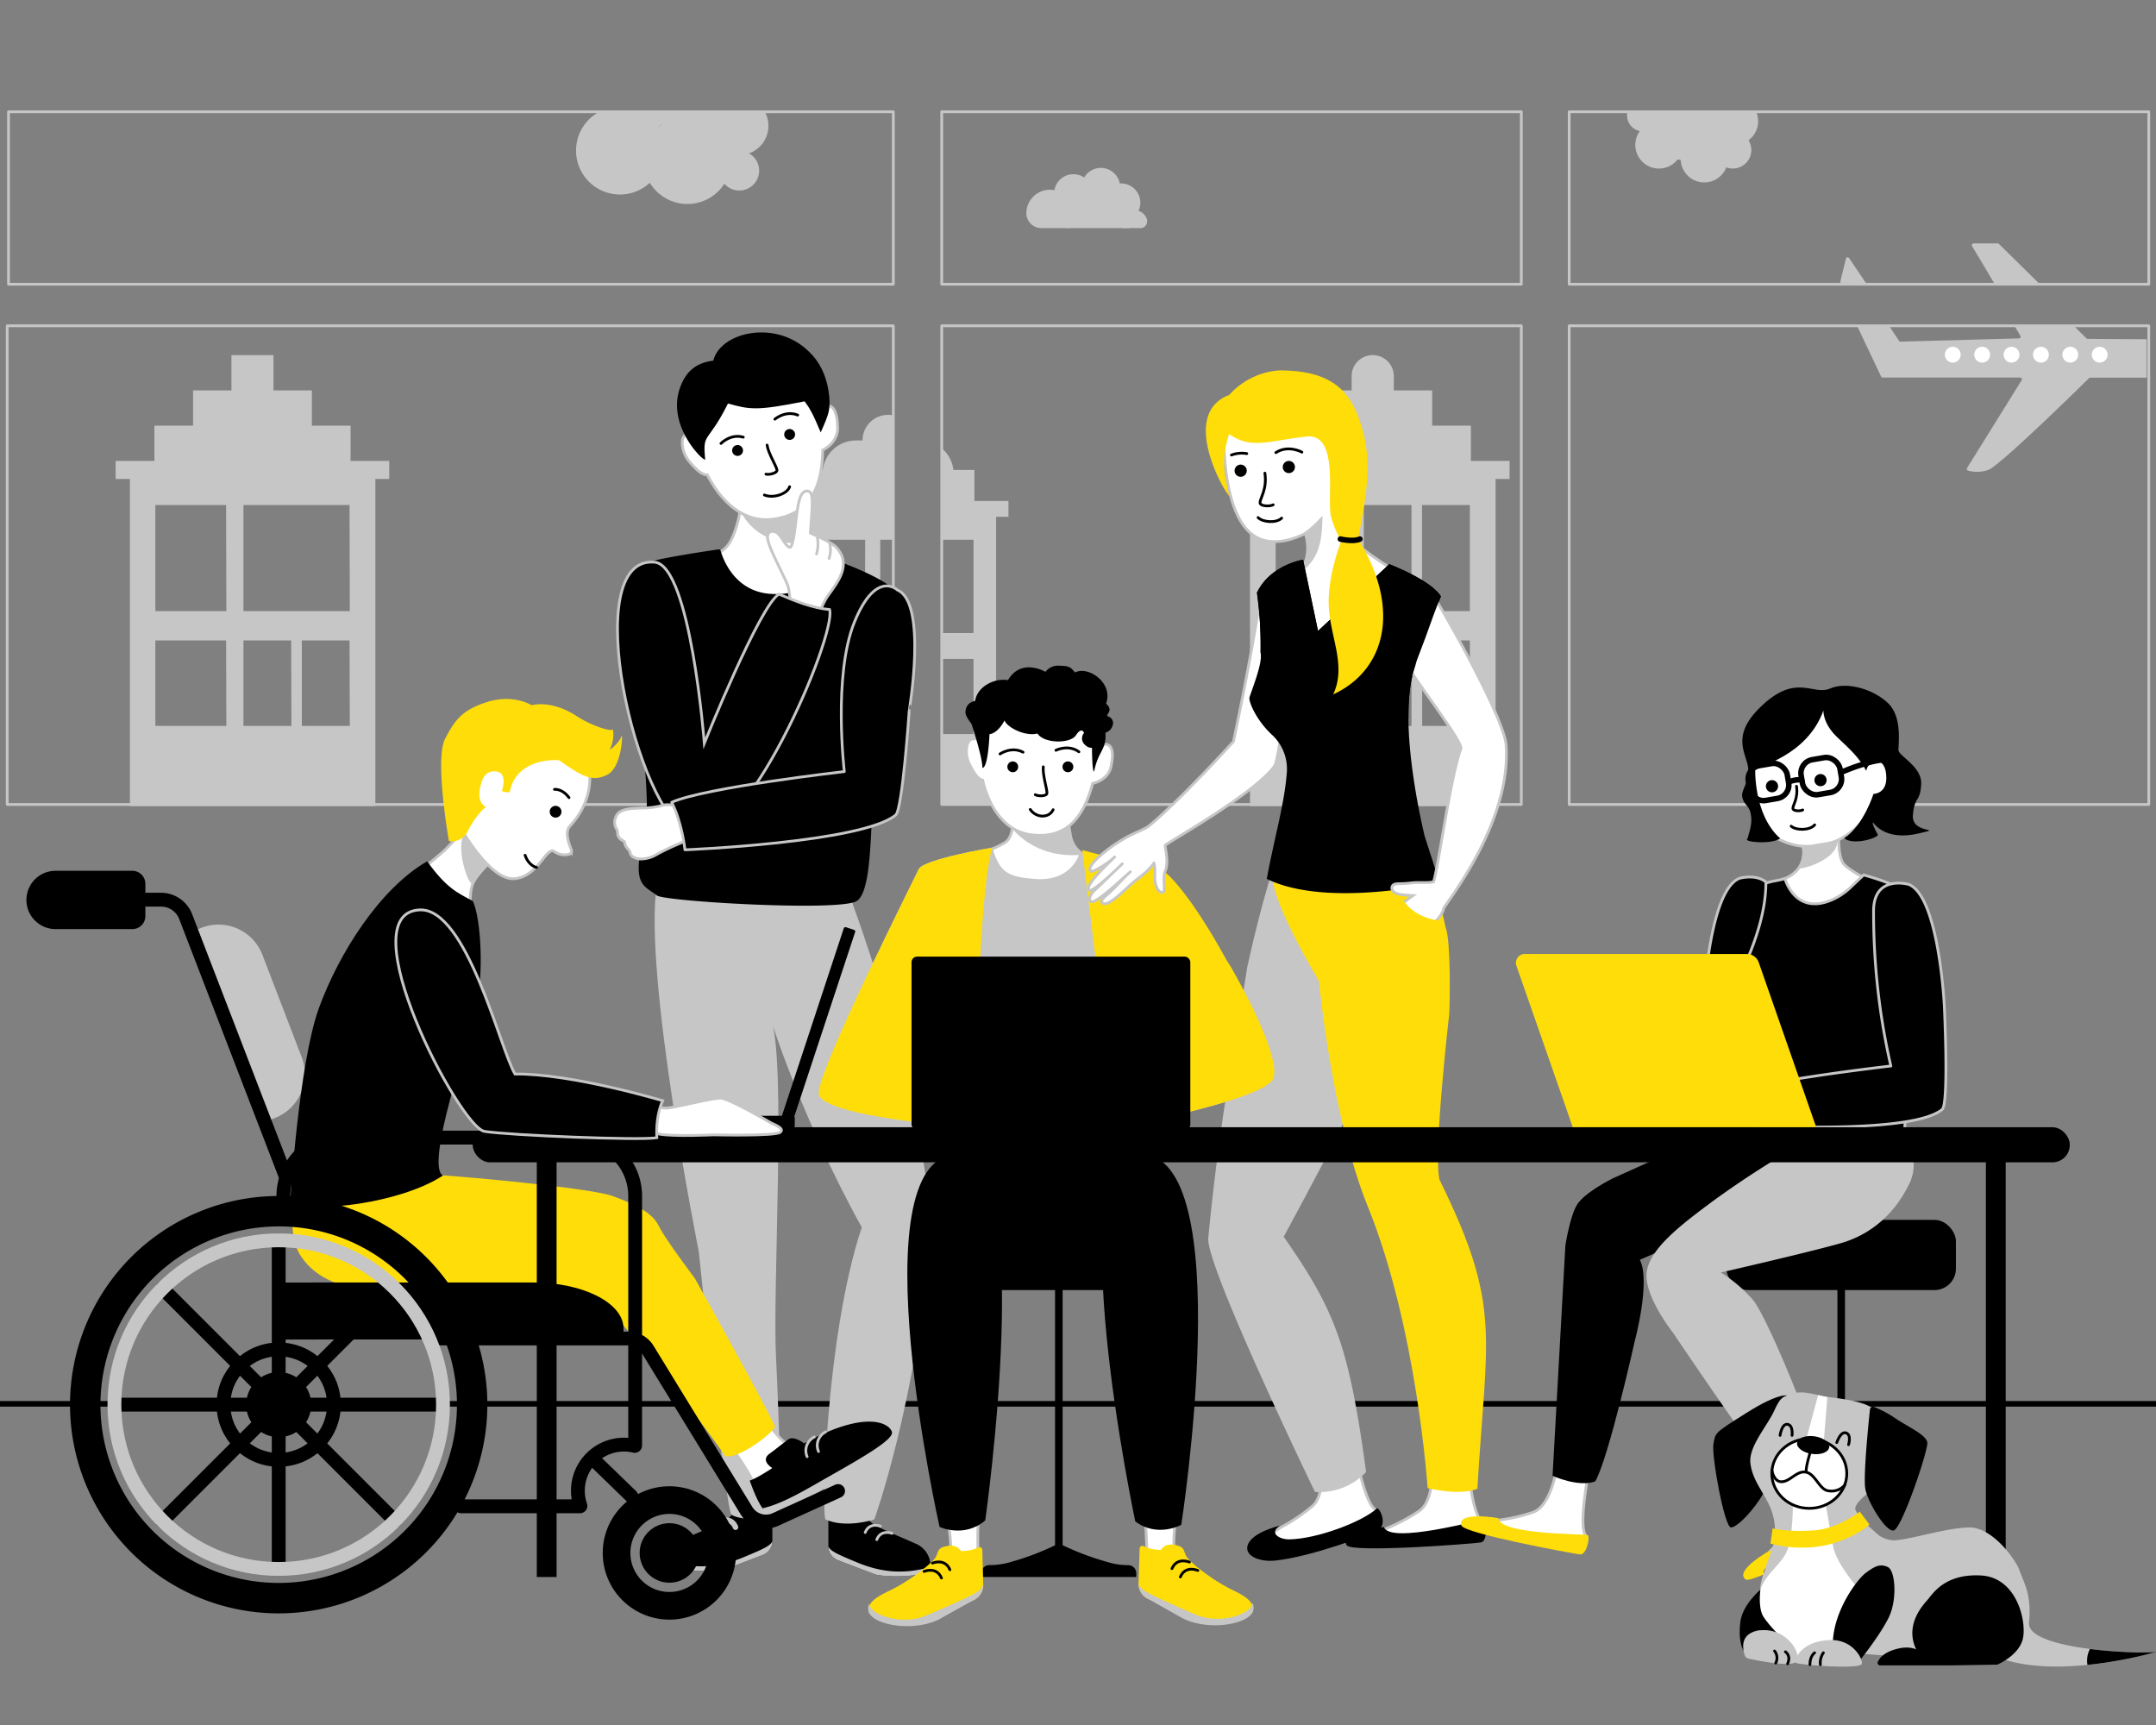 <svg xmlns="http://www.w3.org/2000/svg" viewBox="0 0 780 624">
  <rect x="0" y="0" width="780" height="624" fill="#808080" stroke="none"/>
  <g>
    <path d="M323.46,265.53h-5v-27.2h5V229h-5V195.24h5V182.18H282.23V291.05h41.23Zm-10.54,0H290.41v-27.2H313Zm0-36.53H290.41V195.24H313Z" style="fill: #c6c6c6"/>
    <rect x="277.78" y="181.22" width="45.68" height="5.73" style="fill: #c6c6c6"/>
    <rect x="340.96" y="170" width="11.56" height="12.1" style="fill: #c6c6c6"/>
    <rect x="290.09" y="170" width="33.37" height="12.1" style="fill: #c6c6c6"/>
    <path d="M323.46,159.33H309.69a12.11,12.11,0,0,0-12.11,12.11h25.88Z" style="fill: #c6c6c6"/>
    <path d="M323.46,150.33a9.24,9.24,0,1,0-2.15,18.22,8.74,8.74,0,0,0,2.15-.27Z" style="fill: #c6c6c6"/>
    <path d="M47,167.83V291.6H135.8V167.83Zm34.89,94.76H56.21V231.68H81.8Zm0-41.53H56.21V182.68H81.8Zm23.54,41.53H88.08V231.68h17.26Zm21.12,0H109.2V231.68h17.26Zm0-41.53H88.08V182.68h38.38Z" style="fill: #c6c6c6"/>
    <rect x="41.84" y="166.74" width="98.98" height="6.52" style="fill: #c6c6c6"/>
    <rect x="55.85" y="153.98" width="70.98" height="13.76" style="fill: #c6c6c6"/>
    <rect x="69.85" y="141.22" width="42.97" height="13.76" style="fill: #c6c6c6"/>
    <rect x="83.73" y="128.46" width="15.21" height="13.76" style="fill: #c6c6c6"/>
    <rect x="2.61" y="117.86" width="320.58" height="173.15" style="fill: none;stroke: #c6c6c6;stroke-linecap: round;stroke-linejoin: round"/>
    <rect x="3.08" y="128.86" width="320.11" height="173.15" style="fill: none"/>
    <polygon points="340.96 182.18 340.96 195.24 352.2 195.24 352.2 229 340.96 229 340.96 238.35 352.2 238.35 352.2 265.53 340.96 265.53 340.96 291.05 360.38 291.05 360.38 182.18 340.96 182.18" style="fill: #c6c6c6"/>
    <rect x="340.96" y="181.22" width="23.88" height="5.73" style="fill: #c6c6c6"/>
    <path d="M341,162.39v9H345A12.1,12.1,0,0,0,341,162.39Z" style="fill: #c6c6c6"/>
    <rect x="340.7" y="117.86" width="209.68" height="173.15" style="fill: none;stroke: #c6c6c6;stroke-linecap: round;stroke-linejoin: round"/>
    <path d="M452.23,167.83V291.6h88.84V167.83Zm34.88,94.76H461.52V231.68h25.59Zm0-41.53H461.52V182.68h25.59Zm23.54,41.53H493.39V231.68h17.26Zm21.12,0H514.51V231.68h17.26Zm0-41.53H493.39V182.68h38.38Z" style="fill: #c6c6c6"/>
    <rect x="447.16" y="166.74" width="98.98" height="6.52" style="fill: #c6c6c6"/>
    <rect x="461.16" y="153.98" width="70.98" height="13.76" style="fill: #c6c6c6"/>
    <rect x="475.16" y="141.22" width="42.97" height="13.76" style="fill: #c6c6c6"/>
    <path d="M496.65,128.46h0a7.6,7.6,0,0,1,7.6,7.6v6.16H489v-6.16a7.6,7.6,0,0,1,7.6-7.6Z" style="fill: #c6c6c6"/>
    <rect x="510.65" y="176.83" width="3.81" height="57.53" style="fill: #c6c6c6"/>
    <rect x="340.7" y="40.43" width="209.68" height="62.38" style="fill: none;stroke: #c6c6c6;stroke-linecap: round;stroke-linejoin: round"/>
    <path d="M238.84,40a10.36,10.36,0,0,0-.2,2,10.56,10.56,0,1,0,21.12,0v0a10.36,10.36,0,0,0-.2-2Z" style="fill: #c6c6c6"/>
    <path d="M220.34,40a10.55,10.55,0,0,0,20.9,0Z" style="fill: #c6c6c6"/>
    <circle cx="248.68" cy="57.91" r="15.89" style="fill: #c6c6c6"/>
    <path d="M230.85,40H217.73a15.89,15.89,0,1,0,13.12,0Z" style="fill: #c6c6c6"/>
    <path d="M258.44,40a10.56,10.56,0,1,0,18,0Z" style="fill: #c6c6c6"/>
    <circle cx="267.46" cy="61.73" r="7.19" style="fill: #c6c6c6"/>
    <circle cx="398.27" cy="67.71" r="6.98" style="fill: #c6c6c6"/>
    <circle cx="388.34" cy="69.99" r="6.98" style="fill: #c6c6c6"/>
    <path d="M408.58,82.51a9.11,9.11,0,0,0,1.11-4.3c0-5.8-5.62-10.5-12.56-10.5s-12.55,4.7-12.55,10.5a8.89,8.89,0,0,0,1.11,4.3Z" style="fill: #c6c6c6"/>
    <path d="M386.46,82.51a8.52,8.52,0,1,0-15.15-5.34v.07a5.43,5.43,0,0,0,5.51,5.27Z" style="fill: #c6c6c6"/>
    <circle cx="405.58" cy="73.32" r="6.98" style="fill: #c6c6c6"/>
    <path d="M415,79.58v-.06a4.75,4.75,0,1,0-9.16,2.53,4.34,4.34,0,0,0,.16.47h6.62A2.41,2.41,0,0,0,415,80.14,2.6,2.6,0,0,0,415,79.58Z" style="fill: #c6c6c6"/>
    <rect x="3.08" y="40.43" width="320.11" height="62.38" style="fill: none;stroke: #c6c6c6;stroke-linecap: round;stroke-linejoin: round"/>
    <rect x="567.71" y="40.43" width="209.68" height="62.38" style="fill: none;stroke: #c6c6c6;stroke-linecap: round;stroke-linejoin: round"/>
    <rect x="567.71" y="117.86" width="209.68" height="173.15" style="fill: none;stroke: #c6c6c6;stroke-linecap: round;stroke-linejoin: round"/>
    <circle cx="616.58" cy="57.43" r="8.56" style="fill: #c6c6c6"/>
    <circle cx="626.91" cy="54.28" r="6.69" style="fill: #c6c6c6"/>
    <path d="M596.36,40.16a11,11,0,0,0-1.21,5c0,7.11,6.89,12.88,15.4,12.88S626,52.27,626,45.16a10.89,10.89,0,0,0-1.22-5Z" style="fill: #c6c6c6"/>
    <circle cx="600.18" cy="52.42" r="8.56" style="fill: #c6c6c6"/>
    <path d="M619.81,40.16a8.55,8.55,0,1,0,15.42,0Z" style="fill: #c6c6c6"/>
    <path d="M588.85,40.16a5.82,5.82,0,0,0,11,3.75,5.75,5.75,0,0,0,.31-1.88,5.41,5.41,0,0,0-.32-1.87Z" style="fill: #c6c6c6"/>
    <path d="M721.62,102.71h16.24L723.2,88.26a.64.64,0,0,0-.47-.21H714a.63.63,0,0,0-.64.62.64.64,0,0,0,.12.38Z" style="fill: #c6c6c6"/>
    <path d="M666,102.44h9.1l-6.15-9.11a.62.62,0,0,0-1.12.2l-2,8.17a.68.68,0,0,0,0,.42Z" style="fill: #c6c6c6"/>
    <path d="M755,122.54l-5-4.9H728.67l2.23,3.77a.63.63,0,0,1-.14.88.58.58,0,0,1-.36.12l-42.82,1.17a.6.6,0,0,1-.53-.27l-3.59-5.4H671.87l8.69,18.32a.65.65,0,0,0,.57.35h49.7a.62.62,0,0,1,.66.6.59.59,0,0,1-.12.4L711.64,169.3a.63.63,0,0,0,.19.86l.16.07a12,12,0,0,0,7.37-.27c4.27-1.55,33.82-30.62,36.41-33.16a.64.64,0,0,1,.43-.18h20.44V122.71C766.25,122.67,755,122.62,755,122.54Z" style="fill: #c6c6c6"/>
    <circle cx="706.48" cy="128.31" r="2.87" style="fill: #fff"/>
    <circle cx="717.11" cy="128.31" r="2.87" style="fill: #fff"/>
    <circle cx="727.74" cy="128.31" r="2.87" style="fill: #fff"/>
    <circle cx="738.37" cy="128.31" r="2.87" style="fill: #fff"/>
    <circle cx="749" cy="128.31" r="2.87" style="fill: #fff"/>
    <circle cx="759.63" cy="128.31" r="2.87" style="fill: #fff"/>
  </g>
  <rect x="664.74" y="462.43" width="2.74" height="100.15"/>
  <rect x="624.6" y="441.28" width="83.01" height="25.39" rx="7.74" ry="7.74"/>
  <rect x="381.7" y="462.43" width="2.74" height="100.15"/>
  <rect x="341.57" y="441.28" width="83.01" height="25.39" rx="7.74" ry="7.74"/>
  <path d="M408.2,566.18h0a26,26,0,0,1-7.83-1.22,98,98,0,0,1-17.27-6.66,96,96,0,0,1-17.31,6.7,26.35,26.35,0,0,1-7.64,1.16H358a2.91,2.91,0,0,0-3,2.82v1.49h56.08V569.1A2.92,2.92,0,0,0,408.2,566.18Z"/>
  <line x1="780" y1="507.82" y2="507.82" style="fill: none;stroke: #000;stroke-linejoin: round;stroke-width: 2px"/>
  <path d="M298.39,203.31c3.31,1.39-10,11.28-17.28,18.78L246.82,204s12.74-.92,17-7.45c2.11-3.21,3.89-9.81,4-13,.37-7.71-3-18.42-3-18.42s24.31-2,23.11,7c-.57,4.27.79,15.22,1,16.23C289.39,190.43,289.5,199.58,298.39,203.31Z" style="fill: #fff;stroke: #c6c6c6;stroke-miterlimit: 10"/>
  <path d="M252.45,159.41s-1.08-3.75-4.17-2.25c-1.38.67-1.59,2.33-1.4,4a11.33,11.33,0,0,0,2.83,6.17c1.75,2,4,4.48,6.19,4.45,2.21,4.37,10,17.71,23.57,16.05,14.41-1.76,17.92-12.73,18.17-25C304,159.45,303,154,303,154s0-9.85-5.5-6.58c-4.61-4-7.59-18.12-7.59-18.12l-23-1.39L253.55,135l-5.41,9.38Z" style="fill: #fff;stroke: #c6c6c6;stroke-miterlimit: 10"/>
  <circle cx="266.84" cy="162.95" r="1.97"/>
  <circle cx="285.68" cy="157.16" r="1.97"/>
  <path d="M260.83,160.41s3.5-3.62,8.08-2.26" style="fill: none;stroke: #000;stroke-linecap: round;stroke-miterlimit: 10"/>
  <path d="M280.34,151.63s3.83-3.27,8.26-1.48" style="fill: none;stroke: #000;stroke-linecap: round;stroke-miterlimit: 10"/>
  <path d="M285.68,176.06c-.78,2.54-5.81,4.37-9.14,3" style="fill: none;stroke: #000;stroke-linecap: round;stroke-miterlimit: 10"/>
  <path d="M277.52,161c.38,2.88,3.36,7.58,3.58,9,.18,1.15-3,1.86-4,1.51" style="fill: none;stroke: #000;stroke-linecap: round;stroke-miterlimit: 10"/>
  <path d="M291.37,196.37c-17.73,1.66-23-10.75-23-10.75,10.89,6.5,19.54-.82,20-.77h0c.19,1.28.4,2.43.59,3.44C289.39,190.43,289.74,195,291.37,196.37Z" style="fill: #c6c6c6"/>
  <path d="M300,143.4c-1-9.71-5.28-14.5-8.61-17.36-12-10.32-30.9-5.59-33.33,4.42-5.52.66-9.91,3.24-12.23,10.34-4.34,13.25,8.2,25.8,9.3,25.48-1-10.24.76-5.32,8.24-20.32,7.92,2.23,10.52,2.66,27.73-.78,1.76,2.39,3,4.43,5.81,11.22C300,149.61,300.36,148.11,300,143.4Z"/>
  <path d="M299.69,548.31v11.07a5.33,5.33,0,0,0,1.91,4.09,2,2,0,0,0,.56.39,1.52,1.52,0,0,0,.34.22,3.78,3.78,0,0,0,.64.31l13.66,5.21s4.55,1.1,12.86.35c3.3-.3,6.82-1.16,6.95-3.11a8.63,8.63,0,0,0-5.23-8.39c-6.54-2.93-16-6.59-16.85-8.46-.28-.62-.48-1.09-.62-1.44a2.46,2.46,0,0,0-1.51-1.45c-1.64-.54-4.5-1-5.89,1.37a12.73,12.73,0,0,1-5.59-1,.9.9,0,0,0-1.17.51A.92.92,0,0,0,299.69,548.31Z"/>
  <path d="M299.69,559.38a5.33,5.33,0,0,0,1.91,4.09,5.58,5.58,0,0,0,.56.39,1.52,1.52,0,0,0,.34.22,3.78,3.78,0,0,0,.64.31l13.66,5.21s4.55,1.1,12.86.35c3.3-.3,6.82-1.16,6.95-3.11-10.78,3.08-19.07,1.5-27-1.84C303.24,562.34,300.31,561.08,299.69,559.38Z" style="fill: #c6c6c6"/>
  <path d="M318.54,552.08s-4-1.59-5.53,2.27" style="fill: none;stroke: #c6c6c6;stroke-linecap: round;stroke-linejoin: round"/>
  <path d="M322.73,554.67s-4-1.59-5.53,2.27" style="fill: none;stroke: #c6c6c6;stroke-linecap: round;stroke-linejoin: round"/>
  <path d="M279.42,546.42v11.07a5.31,5.31,0,0,1-1.91,4.08,1.85,1.85,0,0,1-.56.4,1.52,1.52,0,0,1-.34.22,3.78,3.78,0,0,1-.64.31l-13.66,5.21s-4.55,1.1-12.86.34c-3.3-.29-6.82-1.15-6.95-3.1a8.63,8.63,0,0,1,5.23-8.39c6.54-2.93,16-6.59,16.85-8.46.28-.62.48-1.09.63-1.44a2.42,2.42,0,0,1,1.5-1.45c1.64-.54,4.51-1,5.89,1.37a12.73,12.73,0,0,0,5.59-1,.9.9,0,0,1,1.17.51A.92.92,0,0,1,279.42,546.42Z"/>
  <path d="M279.42,557.49a5.31,5.31,0,0,1-1.91,4.08,3.78,3.78,0,0,1-.56.4,1.52,1.52,0,0,1-.34.22,3.78,3.78,0,0,1-.64.31l-13.66,5.21s-4.55,1.1-12.86.34c-3.3-.29-6.82-1.15-6.95-3.1,10.78,3.08,19.07,1.5,27-1.84C275.87,560.45,278.8,559.19,279.42,557.49Z" style="fill: #c6c6c6"/>
  <path d="M260.57,550.19s4-1.59,5.53,2.27" style="fill: none;stroke: #c6c6c6;stroke-linecap: round;stroke-linejoin: round;stroke-width: 2px"/>
  <path d="M256.38,552.78s4-1.59,5.53,2.27" style="fill: none;stroke: #c6c6c6;stroke-linecap: round;stroke-linejoin: round;stroke-width: 2px"/>
  <path d="M237.63,320c-5,32.14,15.16,132.64,15.16,132.64s9.66,93.49,11.89,95.34c5.38,3.14,17.83,0,17.83,0s-.47-32.37-1.76-57,3.67-106.51-1.69-122c-2.69-7.72,9.3,32.76,32.72,75-12.94,38.64-14.67,104.78-13.09,105.68,7.39,3.35,17.62,0,17.62,0S331.49,507.91,336.94,445c-2.62-50-30-122.23-30-122.23S237.63,313.9,237.63,320Z" style="fill: #c6c6c6"/>
  <rect x="215.22" y="403.62" width="72.31" height="4.33" rx="0.65" ry="0.65"/>
  <rect x="260.03" y="368.06" width="72.31" height="4.33" rx="0.6" ry="0.6" transform="translate(-148.2 535.49) rotate(-71.74)"/>
  <path d="M262.15,520.34s10,12.5,12.31,20.46c1.46,5,13-2.41,13-2.41l20-15.3,6.66-7.46-7.13,2.12a44.81,44.81,0,0,1-15.57,6.43c-8.29,1.65-15.49-12.86-15.49-12.86Z" style="fill: #fff;stroke: #c6c6c6;stroke-miterlimit: 10"/>
  <path d="M271.25,535.6s3.36,9.84,5.58,10.81,41.92-21.6,45.35-25.39-4.5-13.69-31.25,1.1c0,0-3.65-2.78-5.59-1.52-1.36.89-5.27,4.11-6.8,5.15-3.77,2.59.86,5.31.86,5.31S274,534.66,271.25,535.6Z"/>
  <path d="M275.9,545.6a6.78,6.78,0,0,0,2.2,2.8c2.22,1,41.69-21.84,45.12-25.63,1.18-1.29,1.32-3.53-.66-5.22,1.9,2.53-9.61,9.16-22.73,16.6C291.58,538.83,283.13,544,275.9,545.6Z" style="fill: #c6c6c6"/>
  <path d="M292,526.92a5.48,5.48,0,0,1,2.59-7.1" style="fill: none;stroke: #c6c6c6;stroke-linecap: round;stroke-miterlimit: 10"/>
  <path d="M296.13,525.06a5.48,5.48,0,0,1,2.59-7.1" style="fill: none;stroke: #c6c6c6;stroke-linecap: round;stroke-miterlimit: 10"/>
  <path d="M108.6,420s-6.57,23.24,0,34a24.49,24.49,0,0,0,9.88,8.75,34.14,34.14,0,0,0,17.85,3.59c13.92-.86,74.49,2.94,78.89,3.1,10.39,6.84,46.09,55.21,47,57.15,3.89,1.93,17.31-7.92,18.13-10.53-2.23-5.65-29-53.69-29-53.69s-10.66-14.09-13-18.87-8.14-7.67-16.59-10.8-58.61-7.56-66.13-7.81S108.6,420,108.6,420Z" style="fill: #ffdd09"/>
  <path d="M170.4,330s-1-7.09.88-10.83,8.4-9.63,8.4-9.63l-8.14-14.85a77.55,77.55,0,0,1-10.93,13.11c-1.72,1.57-7.08,6-7.08,6s2,6.67,6.08,10.3C165.25,329.13,170.4,330,170.4,330Z" style="fill: #fff;stroke: #c6c6c6;stroke-miterlimit: 10"/>
  <path d="M212.11,274.15s5.39,12.36-6,24.79c-1.88,2.06-.24,6.38.56,8.4A1.25,1.25,0,0,1,206,309l-.22.06a6.34,6.34,0,0,1-5.19-1c-2.9-2.22-5.88,9.3-14.68,9.8s-19.38-18.55-19.38-18.55l5.76-30.38,19.91-10.1Z" style="fill: #fff;stroke: #c6c6c6;stroke-miterlimit: 10"/>
  <circle cx="201" cy="293.63" r="2.13"/>
  <path d="M194.11,313.78s-2.77-.47-4.15-4.41" style="fill: none;stroke: #000;stroke-linecap: round;stroke-linejoin: round"/>
  <path d="M200.6,285.54s2.79-.36,5.26,3" style="fill: none;stroke: #000;stroke-linecap: round;stroke-linejoin: round"/>
  <path d="M176.26,312.91s-4,2.82-5,6.28-6.53-11.35-3.52-17.26C172.48,309,175.18,312.09,176.26,312.91Z" style="fill: #c6c6c6"/>
  <path d="M69.55,336.9l3.38-1.29a17,17,0,0,1,22,9.77l14.23,37.07a17,17,0,0,1-9.78,22L96,405.71h0L69.55,336.9Z" style="fill: #c6c6c6"/>
  <path d="M166.76,544.89h43.09a.16.16,0,0,0,.14-.18s0,0,0,0a16.67,16.67,0,0,1,17.84-22,17.39,17.39,0,0,1,1.75.33.18.18,0,0,0,.21-.13V432.65a21.14,21.14,0,0,0-21.14-21.13h-85a21.14,21.14,0,0,0-21.13,21.13h0" style="fill: none;stroke: #000;stroke-linecap: round;stroke-linejoin: round;stroke-width: 5px"/>
  <path d="M155.64,484.18h71.59a8.27,8.27,0,0,1,7.11,4L270,546.36a8.27,8.27,0,0,0,10.54,3.3l22.66-10.3" style="fill: none;stroke: #000;stroke-linecap: round;stroke-linejoin: round;stroke-width: 5px"/>
  <line x1="214.66" y1="527.9" x2="228.44" y2="541.26" style="fill: none;stroke: #000;stroke-linecap: round;stroke-linejoin: round;stroke-width: 5px"/>
  <circle cx="100.83" cy="508.11" r="8.27" style="fill: #c6c6c6;stroke: #000;stroke-miterlimit: 10;stroke-width: 7px"/>
  <circle cx="242.18" cy="561.76" r="8.27" style="stroke: #000;stroke-linecap: round;stroke-linejoin: round;stroke-width: 5px"/>
  <path d="M242.18,547.64a14.12,14.12,0,1,1-14.12,14.12h0a14.14,14.14,0,0,1,14.12-14.12m0-10a24.12,24.12,0,1,0,24.12,24.12h0A24.12,24.12,0,0,0,242.18,537.64Z"/>
  <circle cx="100.83" cy="508.11" r="19.98" style="fill: none;stroke: #000;stroke-linecap: round;stroke-linejoin: round;stroke-width: 5px"/>
  <path d="M100.83,443.63a64.49,64.49,0,1,1-64.49,64.49h0a64.55,64.55,0,0,1,64.49-64.48m0-11a75.49,75.49,0,1,0,75.48,75.5v0a75.48,75.48,0,0,0-75.48-75.48Z"/>
  <line x1="100.83" y1="448.67" x2="100.83" y2="567.56" style="fill: none;stroke: #000;stroke-linecap: round;stroke-linejoin: round;stroke-width: 5px"/>
  <line x1="160.27" y1="508.11" x2="41.38" y2="508.11" style="fill: none;stroke: #000;stroke-linecap: round;stroke-linejoin: round;stroke-width: 5px"/>
  <line x1="142.86" y1="466.08" x2="58.79" y2="550.15" style="fill: none;stroke: #000;stroke-linecap: round;stroke-linejoin: round;stroke-width: 5px"/>
  <line x1="142.86" y1="550.15" x2="58.79" y2="466.08" style="fill: none;stroke: #000;stroke-linecap: round;stroke-linejoin: round;stroke-width: 5px"/>
  <path d="M20.1,315H47.88a4.71,4.71,0,0,1,4.71,4.71v11.67a4.71,4.71,0,0,1-4.71,4.71H20.1A10.54,10.54,0,0,1,9.56,325.57h0A10.54,10.54,0,0,1,20.07,315Z"/>
  <path d="M101.85,484.55c-5-10.19-1-20.62-1-20.62,4.55.07,8.73,0,12.7,0H193c18,0,32.57,7.44,32.57,16.59v4Z"/>
  <path d="M15.42,325.45H58.25a9.57,9.57,0,0,1,8.92,6.11l36.55,94.91" style="fill: none;stroke: #000;stroke-miterlimit: 10;stroke-width: 5px"/>
  <circle cx="100.83" cy="508.11" r="59.44" style="fill: none;stroke: #c6c6c6;stroke-linecap: round;stroke-linejoin: round;stroke-width: 5px"/>
  <path d="M202.25,275s-15.4-1.39-17.83,11.56a5,5,0,0,1-2.85-.46s2.34-6.67-2.16-7.06-5.25,4.23-5.25,4.23-2.5,6.54,1.72,8.68c-1.86,1.06-5,5.3-6.66,8.75a6.33,6.33,0,0,1-6.3,3.61,4.5,4.5,0,0,1-.51-.08s-5.23-29.56-1.4-36.94c3.41-6.57,6.07-10.54,15.48-13.42s15.85,1.24,15.85,1.24,6.95-2.13,16.21,3.89c5.07,3.3,11.74,5.59,13.22,4.95a11.65,11.65,0,0,1-1,6.78c-.82,1.45,3.55-2.35,4.07-4.46s.38,11.21-5.17,14S210.47,280.74,202.25,275Z" style="fill: #ffdd09"/>
  <path d="M105,434.73s3.09-50.1,10.37-70.06,22.12-43.27,39.16-53.1c7,9.65,10.65,11.21,16.52,14.37,3,6.12,4.82,30-.64,47.05,0,0-16.9,48.93-10.16,52.24C145.29,435.09,113.61,439.2,105,434.73Z"/>
  <path d="M260.7,199.22a.67.67,0,0,0-.76-.49c-3.52.51-21.17,3.16-25.2,4.63-4.47,1.63-7.84,16-7.84,16s8.53,64.47,6.91,76-3.25,16.23-2.6,20.87,3.73,5.51,6.42,7.68,65.68,5.87,72.22,2.08,4.64-33.75,6.92-47.74,12.36-55.27,9.11-62.12c-3.07-6.46-23-13.36-27.49-14.78a.67.67,0,0,0-.85.41v0c-1.29,4.1-2.8,13.5-17.71,13.11C265.87,214.58,261.52,202.08,260.7,199.22Z"/>
  <path d="M426.23,542s-2.93,19.1-.83,21.38-5.78,5.64-5.78,5.64l-4.73-8.32s-.16-11.33-1.53-17.31S426.23,542,426.23,542Z" style="fill: #fff;stroke: #c6c6c6;stroke-miterlimit: 10"/>
  <path d="M412.3,560.23l-.4,12.49a6,6,0,0,0,2,4.68,2.36,2.36,0,0,0,.62.47,3.09,3.09,0,0,0,.37.26,4.89,4.89,0,0,0,.72.37l15.22,6.39s5.11,1.4,14.51.85c3.74-.21,7.74-1,8-3.25.31-3.3-3.3-5.32-7.69-7.46-7.27-3.55-15.69-10.22-16.62-12.36-.29-.72-.5-1.26-.65-1.65a2.69,2.69,0,0,0-1.65-1.69c-1.83-.68-5-1.34-6.69,1.32a14.33,14.33,0,0,1-6.28-1.33,1,1,0,0,0-1.35.43A1,1,0,0,0,412.3,560.23Z" style="fill: #ffdd09"/>
  <path d="M411.9,572.72a6,6,0,0,0,2,4.68,4,4,0,0,0,.62.47,3.09,3.09,0,0,0,.37.26,4.89,4.89,0,0,0,.72.37l11.54,6.5s5.08,3.4,14.48,2.86c3.74-.22,14-1.94,11.51-8.13.13,3.94-11.51,8.13-20.31,4.44-4.06-1.7-8.49-3.7-12.43-5.5C413.34,575.44,412.54,574.66,411.9,572.72Z" style="fill: #c6c6c6"/>
  <path d="M430.32,565.07s-4.48-1.94-6.33,2.36" style="fill: none;stroke: #000;stroke-linecap: round;stroke-linejoin: round"/>
  <path d="M433.35,568.1s-4.48-2-6.33,2.35" style="fill: none;stroke: #000;stroke-linecap: round;stroke-linejoin: round"/>
  <path d="M410.72,550.35s-28.17-133.21,1.82-132.94c35.69.33,14.82,134.18,14.82,134.18S418.74,556.39,410.72,550.35Z"/>
  <path d="M341.69,542.39s3.72,19,1.71,21.32,6,5.4,6,5.4l4.38-8.52s-.32-11.32.81-17.35S341.69,542.39,341.69,542.39Z" style="fill: #fff;stroke: #c6c6c6;stroke-miterlimit: 10"/>
  <path d="M355.38,560.68l.34,12.49a6,6,0,0,1-2,4.68,2.13,2.13,0,0,1-.61.46l-.38.26a6.1,6.1,0,0,1-.72.37l-15.25,6.31s-5.12,1.38-14.51.78c-3.74-.23-7.74-1.09-8-3.29-.3-3.3,3.33-5.3,7.73-7.42,7.29-3.51,15.73-10.15,16.67-12.28.31-.72.52-1.25.67-1.64a2.73,2.73,0,0,1,1.66-1.69c1.83-.66,5-1.31,6.68,1.36a14.35,14.35,0,0,0,6.29-1.3,1,1,0,0,1,1.33.47A1,1,0,0,1,355.38,560.68Z" style="fill: #ffdd09"/>
  <path d="M355.72,573.17a6,6,0,0,1-2,4.68,4.64,4.64,0,0,1-.61.46l-.38.26a6.1,6.1,0,0,1-.72.37l-11.57,6.44s-5.1,3.38-14.5,2.78c-3.74-.23-14-2-11.46-8.18-.16,3.95,11.46,8.18,20.28,4.54,4.07-1.68,8.51-3.66,12.46-5.44C354.26,575.89,355.07,575.12,355.72,573.17Z" style="fill: #c6c6c6"/>
  <path d="M337.33,565.44s4.5-1.93,6.32,2.38" style="fill: none;stroke: #000;stroke-linecap: round;stroke-linejoin: round"/>
  <path d="M334.29,568.45s4.49-1.93,6.32,2.38" style="fill: none;stroke: #000;stroke-linecap: round;stroke-linejoin: round"/>
  <path d="M356.44,550s19.2-134.8-10.7-132.52c-35.59,2.71-5.82,134.87-5.82,134.87S348.85,556.52,356.44,550Z"/>
  <path d="M345.14,414.12s-3.32,9.26-1.37,14.46S353.48,443,353.48,443c19.5,4.35,40.91,3.74,63.54,0,0,0,6-27.36-5.2-27.49C407,415.49,345.14,414.12,345.14,414.12Z"/>
  <path d="M398.91,314.53l-21,6.76L343.69,312s13.17-3.11,19.81-7.17c2-1.18,2.74-3.87,2.89-7,.37-7.68-3-18.34-3-18.34s24.2-1.94,23,6.94a47.7,47.7,0,0,0,.39,12.74c.19,1.27.39,2.42.58,3.41a9.8,9.8,0,0,0,3.19,5.46,3.62,3.62,0,0,0,.42.36Z" style="fill: #fff;stroke: #c6c6c6;stroke-miterlimit: 10"/>
  <path d="M355.14,270.3s-.14-3.64-3.28-3c-1.39.3-1.95,1.76-2.15,3.28a10.66,10.66,0,0,0,1.19,6.22c1.14,2.19,2.67,5,4.61,5.42,1,4.44,5.15,18.26,17.77,19.78,13.44,1.61,19.06-7.54,22-18.6,6.54-1.6,6.76-6.74,6.76-6.74s2.19-8.92-3.51-7.19c-3.29-4.61-2.84-18.1-2.84-18.1L375.17,245l-13.6,3.44-7,7.29Z" style="fill: #fff;stroke: #c6c6c6;stroke-miterlimit: 10"/>
  <path d="M359.06,306.6s-25.05,4.23-26.68,7.8-36.28,72.23-36.19,81S352.55,408,352.55,408H403s48.47-8.64,56.93-16.77-34.31-72.33-45.05-75.91-24.25-7-24.25-7-2.38,10.62-16.06,9.65C365.14,317.21,361.66,316,359.06,306.6Z" style="fill: #c6c6c6"/>
  <path d="M351.47,261.86s4,12,3.94,15.91c2.13,0,2.57-12.2,2.57-12.2s2.81,0,5.43-4.95c1,2.56,7.49,5.87,11.94,4.73,2.29,3.64,11.84,3.81,13.92.6s2.92-.83,2.92-.83a3.05,3.05,0,0,0-.13,3.81c1.52,1.89,3,1.55,3,1.55s0,8.61.77,8.63c1.5-7.71,4.52-7.61,4.08-14.07a3.82,3.82,0,0,0,2.66-2.74,2.5,2.5,0,0,0-1.65-3.13h0c-1.42-.57,2.3-1.91-.76-4.64,2.73-7.59-6.52-13.75-11.2-11.28-1.4-1.36-1.43-2.41-5.58-2.42a5.68,5.68,0,0,0-5.15,2.2s-8.73-5.2-13.56,3c-5.78-.84-11.34,3-11.84,7.47-1.84.49-3.48,1.46-3.54,4.19C349.21,259.06,351.47,261.86,351.47,261.86Z"/>
  <circle cx="366.4" cy="277.39" r="1.96"/>
  <circle cx="386.35" cy="277.39" r="1.96"/>
  <path d="M361.79,272.73s4.12-2.86,8.33-.63" style="fill: none;stroke: #000;stroke-linecap: round;stroke-miterlimit: 10"/>
  <path d="M382,271.41s4.48-2.25,8.33.54" style="fill: none;stroke: #000;stroke-linecap: round;stroke-miterlimit: 10"/>
  <path d="M381,292.91c-1.36,3-6,3.18-8.28-.1" style="fill: none;stroke: #000;stroke-linecap: round;stroke-miterlimit: 10"/>
  <path d="M377.44,277.39c-.32,2.88,1.45,8.13,1.32,9.57-.1,1.16-3.33,1.09-4.21.51" style="fill: none;stroke: #000;stroke-linecap: round;stroke-miterlimit: 10"/>
  <path d="M391.53,309.2c-17.66,1.65-25.58-9.84-25.58-9.84,10.85,6.47,20.33-.29,20.83-.23,0-1,.39,3.39.58,4.39C387.79,305.65,389.9,307.79,391.53,309.2Z" style="fill: #c6c6c6"/>
  <path d="M359.06,306.6s-25.05,4.23-26.68,7.8-36.28,72.23-36.19,81S352.55,408,352.55,408,353.77,321.64,359.06,306.6Z" style="fill: #ffdd09"/>
  <path d="M403.89,408s45.36-8.64,53.82-16.77S429,315.09,417.76,313.41a255,255,0,0,1-26.2-5.92Z" style="fill: #ffdd09"/>
  <path d="M442.79,154.37s-1.79,36.08,14,40.93c7.43,2.27,15.44-2.36,15.44-2.36s3.54,9.7-3.78,15.3c4.35,1.64,3.71,25.13,8.33,24.22,12.12-2.37,28.61-25.57,28.61-25.57s-17.89-10.38-20.81-17.35-.78-14.69-.78-14.69,5.32-1.52,6.35-5.19c1.31-4.65,1.11-6.71.17-7.84-1.81-2.14-4.94-2.12-6.33-.29-1.52,2-1.14-.14-3.5-8.86C456,164,442.79,154.37,442.79,154.37Z" style="fill: #fff;stroke: #c6c6c6;stroke-miterlimit: 10"/>
  <path d="M455.15,187.21c1.62,1.74,6.64,2.12,8.53.21" style="fill: none;stroke: #000;stroke-linecap: round;stroke-miterlimit: 10"/>
  <circle cx="466.28" cy="168.94" r="2.21"/>
  <circle cx="448.85" cy="170.27" r="2.21"/>
  <path d="M471,163.56s-4.93-2.77-9.42.17" style="fill: none;stroke: #000;stroke-linecap: round;stroke-miterlimit: 10"/>
  <path d="M451.06,164.09a10.77,10.77,0,0,0-5.54.51" style="fill: none;stroke: #000;stroke-linecap: round;stroke-miterlimit: 10"/>
  <path d="M457.61,171.15c.9,5.9-1.85,9.14-1.74,10.76.09,1.31,3.73,1.32,4.74.69" style="fill: none;stroke: #000;stroke-linecap: round;stroke-miterlimit: 10"/>
  <path d="M472.16,192.41a43.22,43.22,0,0,0,6.29-5.89c-.12,8.47-.95,15.13-7.26,20C473.14,199.64,473.13,200.73,472.16,192.41Z" style="fill: #c6c6c6"/>
  <path d="M489.68,522.36s3.65,20.49,7.6,23.46-9.22,7.69-9.22,7.69l-21.56,5.41-8.91-2.65,5.58-3.64A66.43,66.43,0,0,0,474.61,545c5.95-4.83,2.66-19.61,2.66-19.61Z" style="fill: #fff;stroke: #c6c6c6;stroke-miterlimit: 10"/>
  <path d="M463,551.9s-10,2.29-11.6,7c-1.34,4,4.46,6.2,9.93,5.62,13.54-1.42,34.94-9.73,36.85-10.7,3.76-1.91,1.53-7.55.06-8.26-5.2,4.9-21.83,11.17-31.88,11.29C463.12,556.91,458.86,554.7,463,551.9Z"/>
  <path d="M456.49,212.82s-3.09,21.55-10.24,55.39c-15.58,17.16-29.15,29.93-31.61,31.24-3.57,1.9-5.15,2-11,5.82-4.28,2.85-11,8.33-8.92,9.88.62.46,5.75-2.49,8.52-5.14-3.84,3.81-11,10.58-9.16,12,1.31,1,11.95-9.54,11.95-9.54L395.37,322.7s-2,2.39-.73,3.4c1.49,1.19,10.77-7.65,14.29-10.74-2.5,2.21-6,6.33-8.48,8.36-3.13,2.61-1.6,3-1.18,3.15,2.32.7,8.2-5.63,11.19-8.08,1.37-1.14,4.85-3.4,7.06-6.62a21.46,21.46,0,0,1,.25,4.8c.09,5,2,5.79,2.53,5.85,1.87.25.08-4.94,1.22-7.64,1.46-3.5-.07-8.08.05-9.41.44-.81,31.67-18.15,39.4-28.48,2.95-4,6.44-55.71,6.44-55.71Z" style="fill: #fff;stroke: #c6c6c6;stroke-linecap: round;stroke-linejoin: round"/>
  <path d="M530.67,525.8s1.45,20.76,5.06,24.14-10,6.67-10,6.67l-21.93,1-8.66-1.52,5.93-3a66.15,66.15,0,0,0,12.19-6.39c6.43-4.17,4.73-19.22,4.73-19.22Z" style="fill: #fff;stroke: #c6c6c6;stroke-miterlimit: 10"/>
  <path d="M500.67,552.4s-16.54,1.42-13.48,6.56c1.7,2.86,45.62-.5,48.58-1,2.57-.38,2.08-8,1-8.2S502.87,558.74,500.67,552.4Z"/>
  <path d="M456.05,235.94a8.21,8.21,0,0,1,0,3.2c8.65,0,17,3,24.9,6.6,9.67,4.45,19,9.53,28.62,14.11-.06-6.84.55-13.32,2.28-18.36.07.08.47-1.77.83-2.77,1-2.76,2.12-5.48,3.12-8.24,1.77-4.94,3.49-9.88,5.49-14.73-3.57-5.9-18.66-11.64-18.66-11.64l-25.77,24.17-5.41-25.8s-11.8,1.77-16.69,11.92A136.11,136.11,0,0,1,456.05,235.94Z"/>
  <path d="M463.69,305.3s-5.41,12.62-12.49,44.7c-4.58,29.65-9.8,53.69-14.07,97.84-1,10,38.6,91.84,38.6,91.84a23.17,23.17,0,0,0,18.5-7.19c-6.18-45.44-11.07-58.26-29.81-85.12,25.4-47,31.57-59.82,35.37-81.18s-2-47.45-13-54.57A41.69,41.69,0,0,0,463.69,305.3Z" style="fill: #c6c6c6"/>
  <path d="M460.57,317.77c0,9.61,16.6,37.09,16.6,37.09s4.61,49.41,17.73,81.73c17.72,43.67,21.59,101.71,21.59,101.71s11.44,2.91,18,.24c3.26-55.83,9-65.71-13.7-111.77-2.34-9.24,3.5-59.87,3.5-59.87.3-4.74.55-26.82-1.24-31.21l-4.92-21.82S460.57,308.17,460.57,317.77Z" style="fill: #ffdd09"/>
  <path d="M511.81,241.49c.07.08.47-1.77.83-2.77,1-2.76,2.12-5.48,3.12-8.24,1.77-4.94,3.49-9.88,5.49-14.73-3.57-5.9-18.66-11.64-18.66-11.64l-25.77,24.17-5.41-25.8s-11.8,1.77-16.69,11.92a137.34,137.34,0,0,1,1.33,21.54c.9,3.37-2.72,12.42-4,16.28-.47,1.43,2.51,8.44,8.19,13.64a16.8,16.8,0,0,1,5.3,13.72c-.88,11.46-4.57,23.74-7.24,38.34,21.93,10.81,62.51,1.31,62.51,1.31l-5.35-16.63S505.05,261.16,511.81,241.49Z"/>
  <path d="M507.46,343.42a1.22,1.22,0,0,1-.88-.37c-.65-.68-.6-1.39-.08-2.37-1.77,1.2-2.76,1.66-3.42,1.66H503a2.51,2.51,0,0,1-2.45-1.59,4.63,4.63,0,0,1,.75-3.68,4.43,4.43,0,0,1-2.21,1,1.26,1.26,0,0,1-1-.51,1.31,1.31,0,0,1-.2-1.1c.49-2.24,8.61-9.23,13.29-12.5-4.16-.18-6.69-.43-7.44-2a1.48,1.48,0,0,1,0-1.47c.49-.79,1.45-.81,3-.84a29.38,29.38,0,0,0,3.25-.2,25.29,25.29,0,0,1,3.48-.2h2.15a13.14,13.14,0,0,0,3-.26c.62-1.63,1.87-8.85,3.08-15.84,2-11.55,4.48-25.9,6.87-32.49,0-1.9-5.87-10.28-10.65-17-5.11-7.23-10.39-14.71-13.11-20.14a1,1,0,0,1-.1-.45c0-7.37,2.88-9.59,6.87-12.66a48.46,48.46,0,0,0,5.54-4.78,1,1,0,0,1,.71-.3H518a1,1,0,0,1,.74.45c5.38,8.4,25.51,44.52,26.14,53.73,1.67,24.15-15.45,48.74-21.08,56.82-.68,1-1.32,1.91-1.51,2.24-.3,2.72-4.71,6.81-9.59,11.12-.68.59-1.28,1.12-1.75,1.55-2,1.87-2.83,2.25-3.45,2.25Z" style="fill: #fff;stroke: #c6c6c6;stroke-miterlimit: 10"/>
  <path d="M506.75,324.08s3.16,7.81,14.5,9c-2.29,12-19.38,18.8-19.38,18.8L486.62,332Z" style="fill: #ffdd09"/>
  <path d="M511.81,241.49c.07.08.47-1.77.83-2.77,1-2.76,2.12-5.48,3.12-8.24,1.77-4.94,3.49-9.88,5.49-14.73-3.57-5.9-18.66-11.64-18.66-11.64l-25.77,24.17S503,274,511.81,241.49Z"/>
  <path d="M444.68,157c8,5.66,14.16,2.48,27.88.92,12.36-1.41,7.17,23.08,9.06,29.34s3.71,8.21,3.71,8.21-5.08,12.48-4.61,23.74,6.51,21.56,1.59,32c19.6-9.13,24.32-31.77,9-56.27,4-19.39,4.7-29.95,1.06-41.36S482.64,133.9,462.6,134a26.9,26.9,0,0,0-17.92,8.89c-17.47,6.59-2.8,33.41,0,36.5C443,170.83,441.54,166.93,444.68,157Z" style="fill: #ffdd09"/>
  <path d="M484.92,195s4.6,1.12,7.08,0" style="fill: none;stroke: #000;stroke-linecap: round;stroke-miterlimit: 10;stroke-width: 2px"/>
  <path d="M403,408s48.47-8.64,56.93-16.77c4.08-3.93-3.82-22.42-14.3-40.91-11.21-19.78-42.06-3.74-42.06-3.74Z" style="fill: #ffdd09"/>
  <rect x="329.78" y="346.05" width="100.85" height="62.7" rx="2" ry="2"/>
  <path d="M286.26,221.56v-.44c-.15-2.15-.68-8.08-1.38-9.66-.87-2-1.86-4-2.81-6-3.39-7-5.12-10.8-4.08-12.45a1.66,1.66,0,0,1,1.49-.78,3.16,3.16,0,0,1,.86.14c1.12.33,2,1.57,2.84,2.88s1.81,2.67,2.68,2.73c1-.39,1.7-6.22,2.08-9.35.74-6.12,1.32-11,4-11a2.3,2.3,0,0,1,.45.05c1.65.37,1.7,3.06,1,12.12-.09,1.12-.16,2.15-.21,3l1.31.61c3.42,1.57,6.86,3.22,8.15,4.66,5.25,5.84,1,11.7-2.37,16.41-.29.4-.57.79-.84,1.18-2.41,3.41-4.66,10.79-4.68,10.86L294.3,228Z" style="fill: #fff;stroke: #c6c6c6;stroke-miterlimit: 10"/>
  <path d="M295.42,200.38a13.25,13.25,0,0,0,.26-6.1" style="fill: #fff;stroke: #c6c6c6;stroke-linecap: round;stroke-miterlimit: 10"/>
  <path d="M299.94,202a10,10,0,0,0,.25-5.4" style="fill: #fff;stroke: #c6c6c6;stroke-linecap: round;stroke-miterlimit: 10"/>
  <path d="M254.81,268.86s20.11-50,27-53.93c5.83,2.48,12.07,5,18.33,5.58,2.65,9-30.74,88.06-50.31,81.05s-41-100.69-13-98.2C249.83,204.51,254.81,268.86,254.81,268.86Z" style="stroke: #c6c6c6;stroke-miterlimit: 10"/>
  <path d="M232,310.73c-2.28,0-3.95-1-4.06-2.43a2.53,2.53,0,0,0-.72-1.15,4.36,4.36,0,0,1-1.28-2.55c0-.13-.22-.28-.69-.57a3,3,0,0,1-1.82-2.86,2,2,0,0,0-.37-1.24,4.64,4.64,0,0,1-.25-4.41c1.05-2.93,5.08-3.07,9.35-3.23a27.51,27.51,0,0,0,7-.81,7.3,7.3,0,0,1,2.36-.39c4.76,0,8.46,4.42,8.61,4.61l.25.3-.42,7.54-.62.22A89.89,89.89,0,0,0,237.71,309,11.46,11.46,0,0,1,232,310.73Z" style="fill: #fff;stroke: #c6c6c6;stroke-miterlimit: 10"/>
  <path d="M324.69,213.45s-7.76-7.62-15.57,11.57-3.66,54.09-3.66,54.09-50.67,5.78-62.46,11.12c3.82,7.49,4.8,17.18,4.8,17.18s64.25-2.6,76.24-12.58c2.48-2,4.9-37.85,4.9-37.85S335.57,218,324.69,213.45Z" style="stroke: #c6c6c6;stroke-linecap: round;stroke-linejoin: round"/>
  <path d="M655.3,527.56s9,16.7,13.23,18.16-5.8,9.27-5.8,9.27l-17.84,9.06-7.76,2,3.8-4.73a60.5,60.5,0,0,0,7.73-9.87c3.79-5.86-3.24-17.73-3.24-17.73Z" style="fill: #fff;stroke: #c6c6c6;stroke-miterlimit: 10;stroke-width: 2px"/>
  <path d="M640.32,560.87s-13.21,7.36-8.75,10.49c2.48,1.74,37.71-17.47,40-19,2-1.28-1.25-7.4-2.28-7.17S644.52,565.31,640.32,560.87Z" style="fill: #ffdd09"/>
  <path d="M574.69,532.74s-3.57,18.62-1.18,22.44-10.34,3.54-10.34,3.54l-19.56-4.21-7.27-3.36,5.93-1.28a60.27,60.27,0,0,0,12.22-2.78c6.64-2.17,8.65-15.82,8.65-15.82Z" style="fill: #fff;stroke: #c6c6c6;stroke-miterlimit: 10"/>
  <path d="M542.06,549.16s-14.9-2.61-13.4,2.63c.83,2.91,40.29,10.2,43,10.5,2.36.27,3.7-6.53,2.75-7S542.52,555.26,542.06,549.16Z" style="fill: #ffdd09"/>
  <path d="M619.54,410l-36.22,16.33s-10.15,5.07-12.8,9.49-4.2,14.79-4.2,14.79l-4.63,83.25s9.49,4.3,15.45,2c4.91-8.6,14.35-51,14.35-51s5.75-21.42,1.77-29.15c12.59-5.3,14.79-7.64,14.79-7.64l48.14-26.14,9.27-15Z"/>
  <path d="M687.43,410s8.28,7.94,3.32,18.2-13.25,18.22-24.84,21.53-43.35,10.58-43.35,10.58a53.17,53.17,0,0,1,11.55,9.81c5.3,6.11,24.69,53.36,24,59.54a21.56,21.56,0,0,1-14.46,6.18c-5.31-4.52-38.32-53.65-38.32-53.65s-10.59-13.3-9.6-21.88,12.43-17.28,24.41-26.15a342.63,342.63,0,0,1,33.28-21.3Z" style="fill: #c6c6c6"/>
  <path d="M650.61,298.24s1.15,5,1.78,8.76c.76,4.46-1.86,10.26-9.73,11.65-1.51,3.29.36,6.48,4.66,9.32s13.81,5.67,20.21,2.84,9-9.53,9.81-10.63-7.8-4.74-10.27-7.58-1.92-12.44-1.46-15.18S650.61,298.24,650.61,298.24Z" style="fill: #fff;stroke: #c6c6c6;stroke-miterlimit: 10"/>
  <path d="M651.3,253.65l-17.07,19.43L633,285.52l5.58,15.28,3.79,2.12s6.9,4.42,14.33,2.93c2.79-.56,5.46-.64,8-1.84a26.15,26.15,0,0,0,5.75-3.68l9.1-8.31,7.16-11.35-7.84-18.18-14.39-11.13Z" style="fill: #fff;stroke: #c6c6c6;stroke-miterlimit: 10"/>
  <path d="M659.67,257s-.28,4.67,4.93,9.61,7.83,7.27,10.57,12.21c.82-4.39,7.27-5.79,7.27,2.61,0,5.76-4.66,5.76-4.66,5.76s-3.5,11.32-10.57,16c2.95,2.65,11.51.22,12.21-1.17,0,0-1.92-3.29-1.92-4.39s3.16,7,16.74,3.84c9.73-2.29-2.74.55-2.19-6.58s2.6-4.26,3-11.26c.37-6.35-8.24-10.15-8.24-12.35s1.38-11.8-3.56-16.74-14.82-8.23-21.14-5.48-12.4-6-25.52,7c-10.56,10.43-4.66,16.61-4.11,21.82s-2.69,7.68-2.17,10.43,2.44,3,3,5.76.4,4.39-1.1,9.33c-1.92,1.25,9.06,2.17,11.8-.15-9.74-8.63-9-25.37-9-25.37S653.9,273.45,659.67,257Z"/>
  <path d="M652.26,306.11s9.52.17,12.48-2.1c.32,5.46-8.36,9.46-13.71,10.21C652.53,308.63,652.26,306.11,652.26,306.11Z" style="fill: #c6c6c6"/>
  <rect x="632.68" y="276.48" width="14.27" height="12.81" rx="4.92" ry="4.92" transform="translate(-38.61 112.2) rotate(-9.73)" style="fill: none;stroke: #000;stroke-miterlimit: 10;stroke-width: 2px"/>
  <rect x="651.76" y="274.34" width="14.27" height="12.81" rx="4.92" ry="4.92" transform="translate(-37.97 115.4) rotate(-9.73)" style="fill: none;stroke: #000;stroke-miterlimit: 10;stroke-width: 2px"/>
  <path d="M647.05,282.86s4.38-1.66,5-.18" style="fill: none;stroke: #000;stroke-miterlimit: 10;stroke-width: 2px"/>
  <path d="M666.78,279.09S681,273,684.49,275.42" style="fill: none;stroke: #000;stroke-linecap: round;stroke-linejoin: round;stroke-width: 2px"/>
  <path d="M648,298.86c1.75,1.6,6.78,1.59,8.51-.47" style="fill: none;stroke: #000;stroke-linecap: round;stroke-miterlimit: 10"/>
  <circle cx="658.63" cy="282.2" r="2.21"/>
  <circle cx="641.07" cy="284.41" r="2.21"/>
  <path d="M649.94,284.41c.68,4.42-1.38,6.85-1.3,8.06.06,1,2.79,1,3.55.52" style="fill: none;stroke: #000;stroke-linecap: round;stroke-miterlimit: 10"/>
  <path d="M629.24,317.75S641.86,314,642,327.11a248.64,248.64,0,0,1-6.24,56.3s50.67,5.78,62.47,11.12a13,13,0,0,1-11.55,7.16s-57.5,7.42-69.49-2.56c-2.48-2-.77-37.53-.77-37.53S618.36,322.25,629.24,317.75Z" style="stroke: #c6c6c6;stroke-linecap: round;stroke-linejoin: round"/>
  <path d="M695.36,327c-3.58-5.91-21.15-10.49-21.15-10.49L669.5,321a23.66,23.66,0,0,1-6.18,4.26c-13.84,6.39-17.56-7.43-17.56-7.43-3.1.87-4.84.89-6.9,1.68,0,19.51-14.18,42.12-15.21,45.19-.48,1.42,2.48,8.39,8.12,13.57a17.27,17.27,0,0,1,5.35,14c-.83,11.22,2.18,6.83-.49,21.35a416.32,416.32,0,0,0,52.27-.79l.61-14.26S693.36,331.87,695.36,327Z" style="stroke: #c6c6c6;stroke-linecap: round;stroke-linejoin: round"/>
  <path d="M690.61,319.94s-12.62-3.7-12.78,9.37a248.64,248.64,0,0,0,6.24,56.3s-50.67,5.78-62.47,11.12c3.82,7.48,3.48,9.86,3.48,9.86s65.57,4.71,77.56-5.26c2.48-2,.77-37.54.77-37.54S701.49,324.45,690.61,319.94Z" style="stroke: #c6c6c6;stroke-linecap: round;stroke-linejoin: round"/>
  <path d="M569,407.77h88.08L636.23,348a4.53,4.53,0,0,0-4.35-2.9H551.82a3.17,3.17,0,0,0-3.38,3,3,3,0,0,0,.12,1.11Z" style="fill: #ffdd09"/>
  <rect x="171.02" y="407.77" width="577.78" height="12.69" rx="6.25" ry="6.25"/>
  <rect x="194.2" y="417.41" width="7.16" height="153.06"/>
  <path d="M691.23,566.18h0a26.28,26.28,0,0,1-7.82-1.22,98.08,98.08,0,0,1-17.28-6.66,96,96,0,0,1-17.31,6.7,26,26,0,0,1-7.63,1.16H641a2.91,2.91,0,0,0-2.91,2.91h0v1.37h56.08V569.1a2.92,2.92,0,0,0-2.92-2.92Z"/>
  <rect x="718.46" y="417.41" width="7.16" height="153.06"/>
  <g>
    <path d="M669.09,597.89l15.72,1.2s18.46.29,18.61-.6.72-17.77.72-17.77l-12.41-12.54-16.64,18.11Z" style="fill: #c6c6c6"/>
    <path d="M646.78,504.86S643.89,503.51,632,511s-11.35,7.12-12.11,11.35,4,30.19,6.34,30.19,8.46-6.54,11.73-12.31S646.78,504.86,646.78,504.86Z"/>
    <path d="M780,597.46a129.86,129.86,0,0,1-24.8,4.79c-9.8,1-20.91,1-30.2-1.94-23.44-7.32-30.25-14.26-35.42-16.13l-5.16-1.87-5.78-8.06-.3.22-26.25,8.27s-14.62-5.1-15.2-7.7,3.75-12.88,4.62-15.86a22.11,22.11,0,0,0-1.25-14.32c-2.5-5.48-6.35-9.63-7-15.63s6-13.22,8.61-18.9,3.36-5,7-6.25c2.21-.75,5.1-.29,7.68.3.4.09.79.17,1.17.27,1.18.27,2.25.54,3.08.66h.28c2.86.39,9.13,1,13.56,2.66s4.62,4,4.62,4l-1.84,26.92s-7.32,5.09-6.08,7.44a18.92,18.92,0,0,0,3.5,4.6c1.45,1.45,3.16,2.92,5.07,4.6a10.71,10.71,0,0,0,5.54,1.68c6.92-.57,18.31-4.43,26.83-4.67s17,11.7,18.31,15.49c1.61,4.51,4.48,8.8,3.46,18.9-.52,5.2,10.66,8.11,22.12,9.57,10.77,1.37,21.8,1.47,23.61,1Z" style="fill: #c6c6c6"/>
    <path d="M676.51,509.86a1.1,1.1,0,0,1,1.2-1,1,1,0,0,1,.3.08,41.91,41.91,0,0,1,7.76,4.15c4,2.8,11.19,5.89,11.5,8.78s-9.34,31.49-12.24,31.79-9.14-10.06-10.16-14.9C674,534.64,675.94,515.28,676.51,509.86Z"/>
    <path d="M648.62,544.35s.08,10.51-1.84,16-8,8.65-9.9,14.71,2.78,19.33,2.78,19.33l4.81,4.71h17.41l12.38-18.37-3.12-7.47s-7-8.2-8-14.06-2.61-14.84-2.61-14.84l-6,1.48Z" style="fill: #fff"/>
    <path d="M661.1,505.36,659.77,522l-6.36-1.21,4.36-16.14c1.18.27,2.25.54,3.08.66H661Z" style="fill: #fff"/>
    <ellipse cx="654.57" cy="533.03" rx="13.56" ry="12.6" style="fill: #fff;stroke: #000;stroke-miterlimit: 10"/>
    <path d="M641.06,532s.69,3.93,3.32,4c3.26.1,5.57-4.13,9-3.46s4.91,6.44,8.08,6.73a6.31,6.31,0,0,0,5.95-2.07" style="fill: none;stroke: #000;stroke-linecap: round;stroke-miterlimit: 10"/>
    <path d="M655,525s-1.82,5.8-1.54,7.53" style="fill: none;stroke: #000;stroke-miterlimit: 10"/>
    <ellipse cx="655.96" cy="522.75" rx="3.22" ry="5.87" transform="translate(48.12 1100.74) rotate(-82.11)"/>
    <path d="M644,519.23s.58-4.32,2.69-4,1.64,4,1.64,4" style="fill: none;stroke: #000;stroke-linecap: round;stroke-linejoin: round"/>
    <path d="M664.51,521.83s1.34-4.16,3.37-3.49.89,4.26.89,4.26" style="fill: none;stroke: #000;stroke-linecap: round;stroke-linejoin: round"/>
    <path d="M636.88,575.05s-6.35,5.29-7.22,11.44.48,10.1,1.45,11-.58-7,5-7.7,10.86,4.52,11.15,5.2-7.79-7.31-9.52-10.58S636.88,575.05,636.88,575.05Z"/>
    <path d="M631.19,598.7a1.91,1.91,0,0,0,1.42,1.3c3.33.72,13.86,2.81,16.77,1.44,3.46-1.64-2.32-12.62-12.22-11.7C629.33,590.44,630.41,596.28,631.19,598.7Z" style="fill: #c6c6c6"/>
    <path d="M642,597.23a4,4,0,0,1,.43,4.35" style="fill: none;stroke: #000;stroke-linecap: round;stroke-linejoin: round"/>
    <path d="M645.93,597.52s2.14,1.3.79,4.33" style="fill: none;stroke: #000;stroke-linecap: round;stroke-linejoin: round"/>
    <path d="M683,566.88c2.71,1.26,3.46,11.83.29,18.27s-10.19,15.17-10.19,15.17a10.84,10.84,0,0,0-10-6.63c.57-11.45,8.84-22.48,12-24.79S680.15,565.53,683,566.88Z"/>
    <path d="M649.49,600.75a.74.74,0,0,0,.53.9h0c3.88.8,21.63,2.11,23.46.41.93-.86-2.55-9.26-11.69-8.78C653.41,593.73,650.19,598,649.49,600.75Z" style="fill: #c6c6c6"/>
    <path d="M656.49,597.89s-1.7,1.09-1.7,4.27" style="fill: none;stroke: #000;stroke-linecap: round;stroke-linejoin: round"/>
    <path d="M659.66,597.89a6.4,6.4,0,0,0-1.09,4.29" style="fill: none;stroke: #000;stroke-linecap: round;stroke-linejoin: round"/>
    <path d="M641.3,552.87l-.79,5.5a44.64,44.64,0,0,0,18.51.9c9.71-1.73,16.85-7,17.28-7.83l-3.46-4.61s-8,6.18-16.35,6.75C646.08,554.29,641.3,552.87,641.3,552.87Z" style="fill: #ffdd09"/>
    <path d="M693.24,596.67s-2.25-1.29-6.41-.34c-5.13,1.17-6.88,3.45-7.48,4.86a.9.9,0,0,0,.5,1.17.8.8,0,0,0,.34.07H706l16.59-.27s7.79-3.26,9.23-9.32-2-22.21-15.14-22.93-17.43,6.63-19.32,8.8S689.06,587.87,693.24,596.67Z"/>
    <path d="M755.19,602.25a9.07,9.07,0,0,1,.92-5.74c10.77,1.36,21.8,1.46,23.61,1C782,597,770.11,600.77,755.19,602.25Z"/>
  </g>
  <path d="M229.88,398.57s8.63,2.57,11.75,2.25,16.07-3.64,19.05-3.59,17.19,8.4,18.34,9,5,1.93,3.24,3.37-24.11.92-24.11.92-14.43.68-19.64-.28-11.61-2.73-11.61-2.73Z" style="fill: #fff;stroke: #c6c6c6;stroke-miterlimit: 10"/>
  <path d="M239.73,398.17s-32.8-9.84-53.42-9.66c-5.39-9-17.37-60.07-34.45-59.37-26.13,1.08,14.44,78.72,23.42,80.13s56.18,3.34,62.34,2.29C237.44,407.68,237.8,402.4,239.73,398.17Z" style="stroke: #c6c6c6;stroke-miterlimit: 10"/>
</svg>
